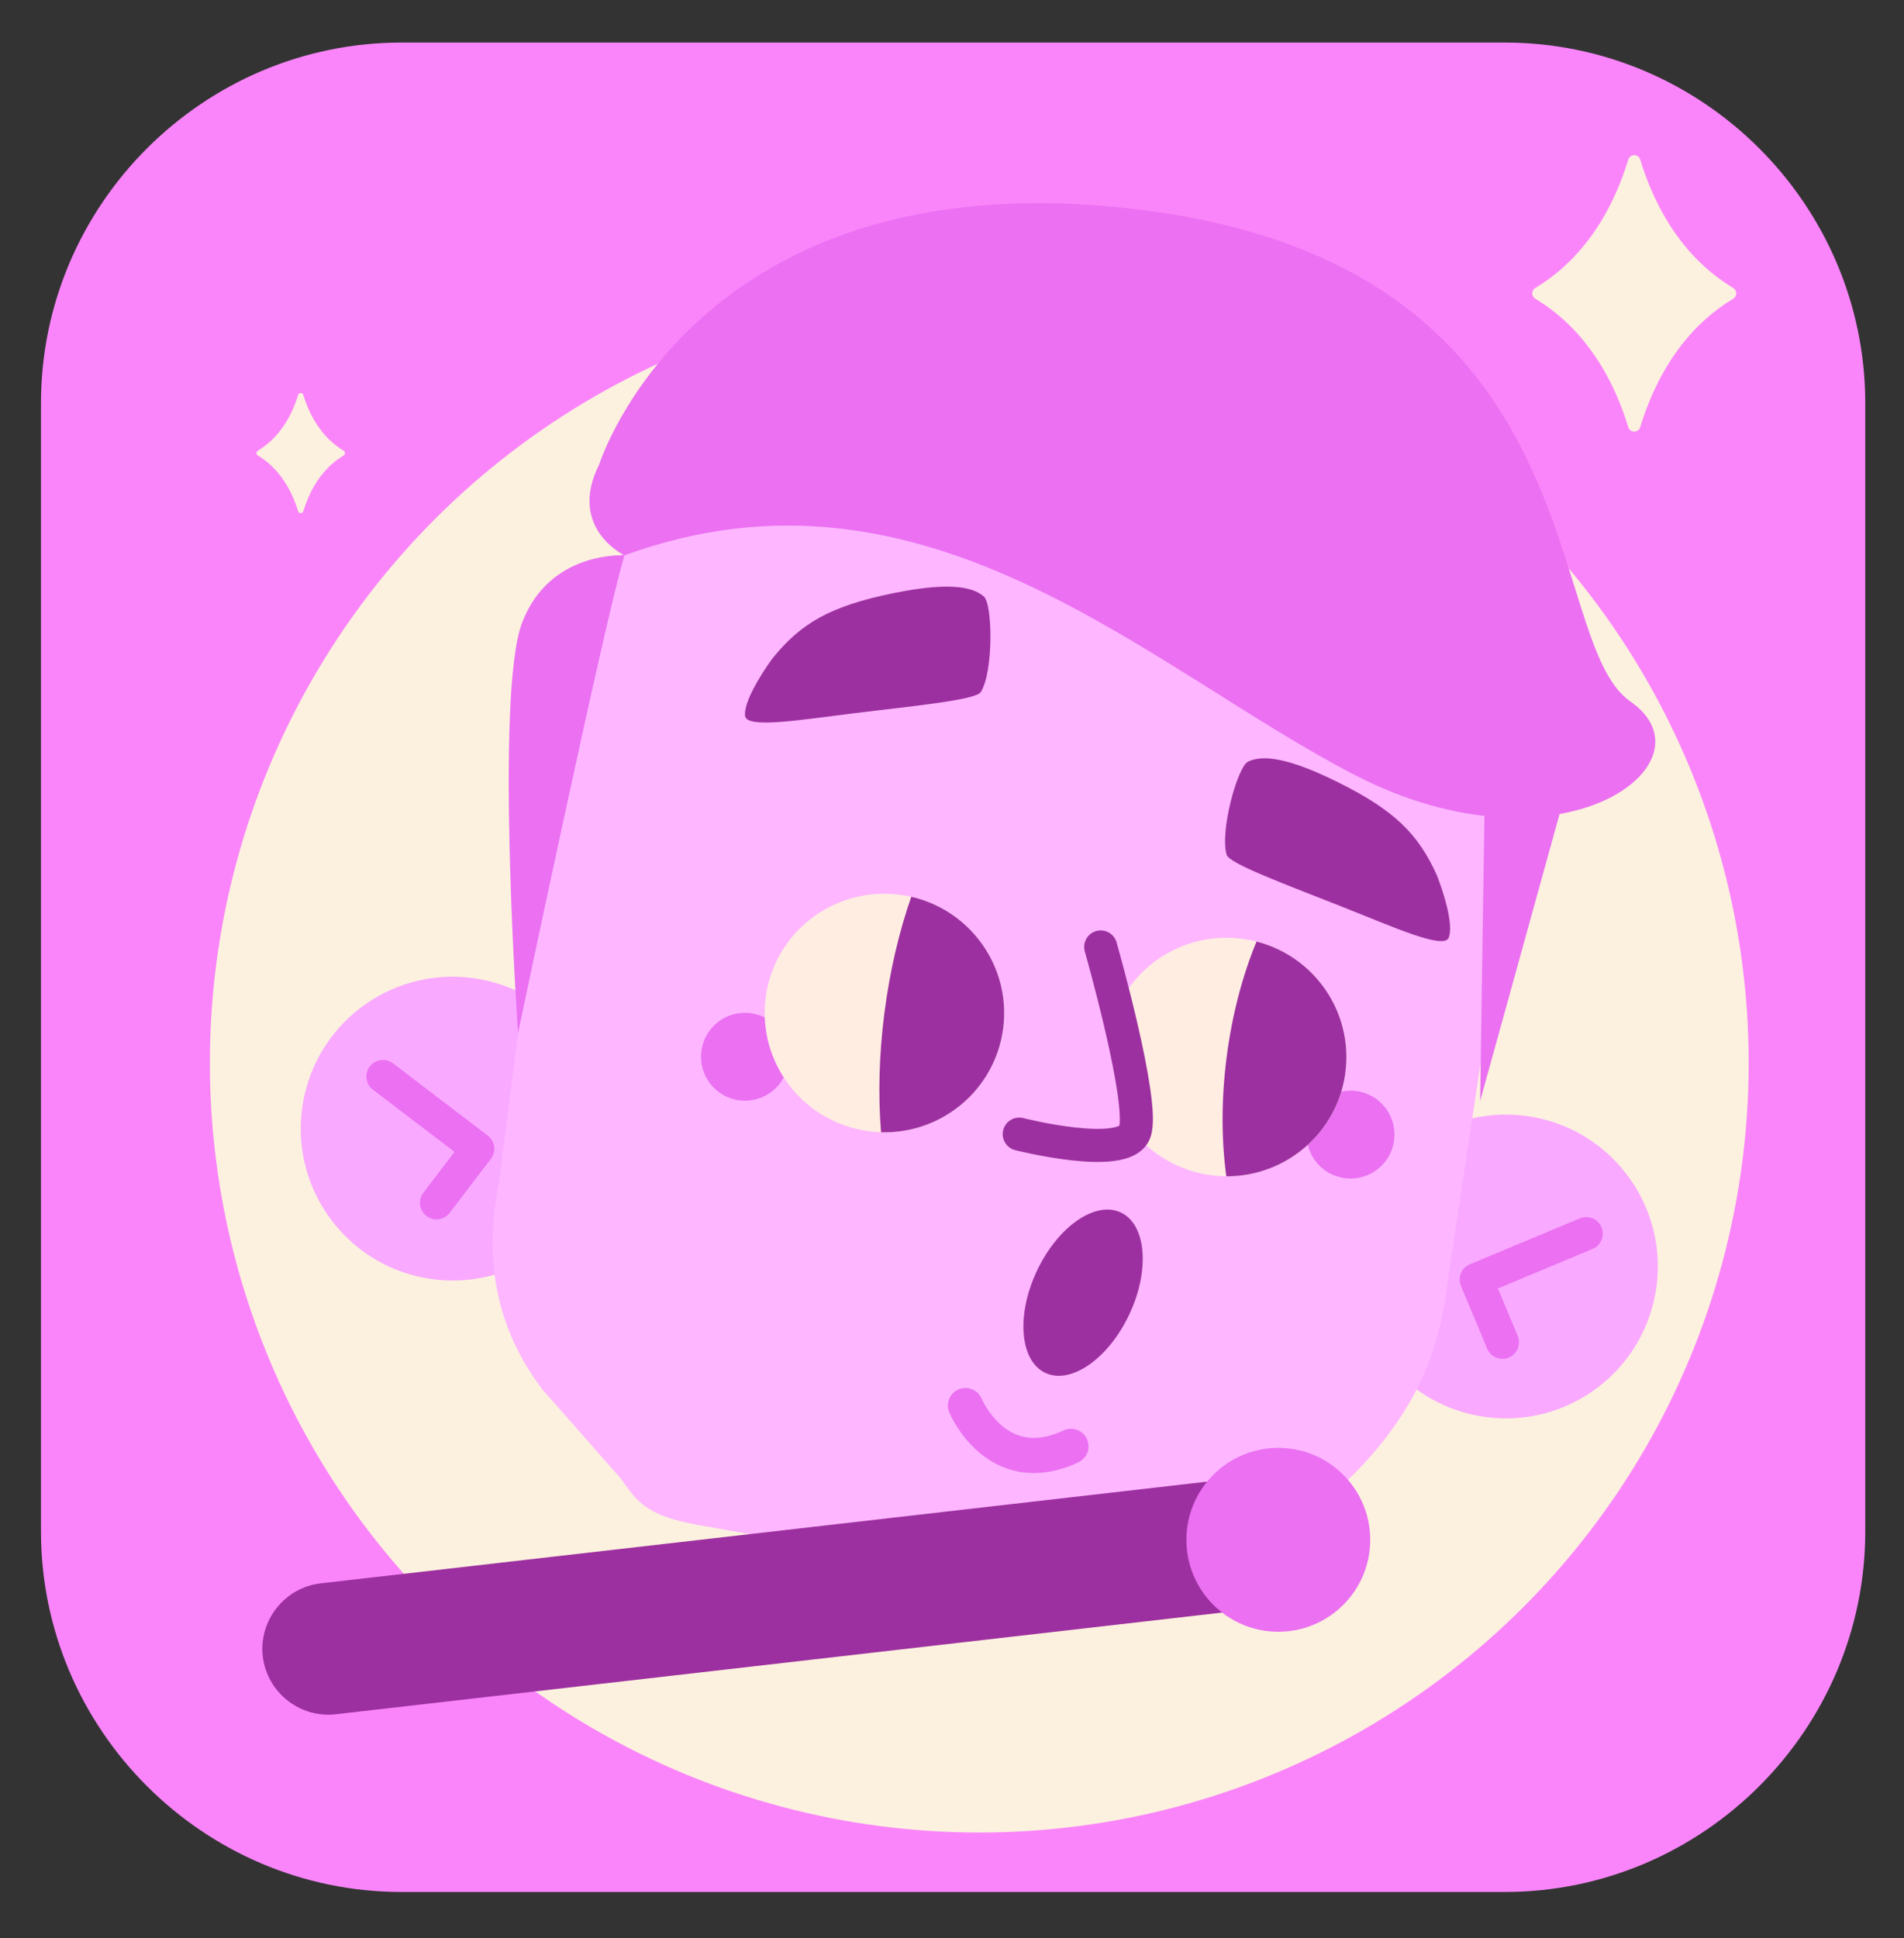 <svg xmlns="http://www.w3.org/2000/svg" xmlns:xlink="http://www.w3.org/1999/xlink" id="Camada_1" x="0px" y="0px" viewBox="0 0 315.5 321.11" style="enable-background:new 0 0 315.5 321.11;" xml:space="preserve"><rect x="0" y="0" width="315.5" height="321.11" fill="#333333" stroke="none"/><style type="text/css">	.st0{fill:#FA85FA;}	.st1{fill-rule:evenodd;clip-rule:evenodd;fill:#FCF1DF;}	.st2{fill-rule:evenodd;clip-rule:evenodd;fill:#F9A9FF;}	.st3{fill:none;stroke:#EB70F2;stroke-width:5.486;stroke-linecap:round;stroke-linejoin:round;stroke-miterlimit:22.926;}	.st4{fill-rule:evenodd;clip-rule:evenodd;fill:#FDB6FF;}	.st5{fill-rule:evenodd;clip-rule:evenodd;fill:#EB70F2;}	.st6{fill-rule:evenodd;clip-rule:evenodd;fill:#FFEDE2;}	.st7{fill-rule:evenodd;clip-rule:evenodd;fill:#9D30A0;}	.st8{fill:none;stroke:#9D30A0;stroke-width:5.478;stroke-linecap:round;stroke-linejoin:round;stroke-miterlimit:22.926;}	.st9{fill:#9D30A0;}	.st10{fill:none;stroke:#EB70F2;stroke-width:5.821;stroke-linecap:round;stroke-miterlimit:10;}	.st11{fill-rule:evenodd;clip-rule:evenodd;fill:#FAD77B;}	.st12{fill:none;stroke:#CF8748;stroke-width:7.54;stroke-linecap:round;stroke-linejoin:round;stroke-miterlimit:22.926;}	.st13{fill-rule:evenodd;clip-rule:evenodd;fill:#CF8748;}			.st14{clip-path:url(#SVGID_00000057854240101103945790000002882741677473630135_);fill-rule:evenodd;clip-rule:evenodd;fill:#8A4A12;}			.st15{clip-path:url(#SVGID_00000156585714190956039120000000164170650206986386_);fill-rule:evenodd;clip-rule:evenodd;fill:#8A4A12;}	.st16{fill-rule:evenodd;clip-rule:evenodd;fill:#8A4A12;}	.st17{fill:none;stroke:#8A4A12;stroke-width:3.096;stroke-linecap:round;stroke-linejoin:round;stroke-miterlimit:22.926;}	.st18{fill:none;stroke:#8A4A12;stroke-width:7.824;stroke-linecap:round;stroke-linejoin:round;stroke-miterlimit:22.926;}	.st19{fill-rule:evenodd;clip-rule:evenodd;fill:#B3641E;}			.st20{clip-path:url(#SVGID_00000157281200642969659580000000380837875869243275_);fill:none;stroke:#B3641E;stroke-width:7.882;stroke-linecap:round;stroke-linejoin:round;stroke-miterlimit:22.926;}	.st21{fill:none;stroke:#8A4A12;stroke-width:7.741;stroke-linecap:round;stroke-linejoin:round;stroke-miterlimit:22.926;}	.st22{fill:none;stroke:#8A4A12;stroke-width:7.529;stroke-linecap:round;stroke-linejoin:round;stroke-miterlimit:22.926;}	.st23{fill:none;stroke:#FCF1DF;stroke-width:2.061;stroke-linecap:round;stroke-linejoin:round;stroke-miterlimit:22.926;}	.st24{fill:none;stroke:#FCF1DF;stroke-width:0.895;stroke-linecap:round;stroke-linejoin:round;stroke-miterlimit:22.926;}</style><path class="st0" d="M249.34,313.43H66.53c-32.86,0-59.74-26.89-59.74-59.74V66.79c0-32.86,26.89-59.74,59.74-59.74h182.81 c32.86,0,59.74,26.89,59.74,59.74v186.89C309.09,286.54,282.2,313.43,249.34,313.43z"></path><circle class="st1" cx="162.27" cy="176.09" r="127.49"></circle><path class="st2" d="M78.21,162.01c13.78,1.77,23.52,14.38,21.75,28.17c-1.77,13.78-14.38,23.52-28.17,21.75 c-13.78-1.77-23.52-14.38-21.75-28.17C51.82,169.97,64.43,160.24,78.21,162.01"></path><polyline class="st3" points="63.46,178.34 79.16,190.31 72.33,199.26 "></polyline><path class="st2" d="M252.75,184.85c-13.78-1.77-26.39,7.97-28.17,21.75c-1.77,13.78,7.97,26.39,21.75,28.17 c13.78,1.77,26.39-7.97,28.17-21.75C276.27,199.23,266.54,186.62,252.75,184.85"></path><polyline class="st3" points="262.84,204.37 244.62,211.98 248.96,222.36 "></polyline><path class="st4" d="M94.86,113.81c4.95-31.45,34.02-53.25,65.6-49.19l21.51,2.77l14.66,1.89c34.88,4.48,59.25,36.76,54.02,71.53 l-10.73,71.33c-1.04,8.09-3.03,20.72-18.28,34.65l-13.31,10.59c-8.13,6.47-11.22,5.56-15.95,5.18L154,259.4l-38.29-6.76 c-9.17-1.62-10.32-4.29-12.87-7.73l-13.01-14.78c-4.36-5.82-10.67-16.77-7.22-33.84l3.24-25.17L94.86,113.81z"></path><path class="st5" d="M124.37,167.84c3.99,0.51,6.8,4.16,6.29,8.15c-0.51,3.99-4.16,6.81-8.15,6.29c-3.99-0.51-6.81-4.16-6.29-8.15 C116.73,170.15,120.38,167.33,124.37,167.84"></path><path class="st5" d="M224.72,180.74c3.99,0.51,6.8,4.16,6.29,8.15c-0.51,3.99-4.16,6.81-8.15,6.29c-3.99-0.51-6.81-4.16-6.29-8.15 C217.08,183.05,220.73,180.23,224.72,180.74"></path><path class="st6" d="M166.23,170.34c-1.31,10.17-10.16,17.53-20.24,17.23c-0.65-0.02-1.3-0.08-1.96-0.16 c-10.87-1.4-18.55-11.3-17.16-22.13c1.39-10.82,11.33-18.46,22.2-17.06c0.65,0.08,1.3,0.2,1.93,0.34 C160.83,150.81,167.54,160.17,166.23,170.34z"></path><g>	<defs>		<path id="SVGID_1_" d="M126.95,165.29c1.4-10.87,11.3-18.55,22.13-17.16c10.82,1.39,18.46,11.33,17.07,22.2   c-1.4,10.87-11.3,18.55-22.13,17.16C133.2,186.1,125.56,176.16,126.95,165.29"></path>	</defs>	<clipPath id="SVGID_00000148650756056076768170000011763394570323195040_">		<use xlink:href="#SVGID_1_" style="overflow:visible;"></use>	</clipPath></g><path class="st6" d="M222.94,177.63c-1.28,10.01-9.87,17.29-19.74,17.24c-0.81-0.01-1.64-0.06-2.46-0.17 c-10.87-1.4-18.55-11.3-17.16-22.13c1.39-10.82,11.33-18.46,22.2-17.06c0.83,0.11,1.64,0.26,2.43,0.47 C217.77,158.42,224.22,167.64,222.94,177.63z"></path><g>	<defs>		<path id="SVGID_00000044145065887331884810000003642338713621887151_" d="M183.66,172.59c1.4-10.87,11.3-18.55,22.13-17.16   c10.82,1.39,18.46,11.33,17.07,22.2c-1.4,10.87-11.3,18.55-22.13,17.16C189.91,193.39,182.27,183.45,183.66,172.59"></path>	</defs>	<clipPath id="SVGID_00000034060306991293262760000009676776947448295337_">		<use xlink:href="#SVGID_00000044145065887331884810000003642338713621887151_" style="overflow:visible;"></use>	</clipPath></g><path class="st7" d="M127.95,109.14c0,0-4.8,6.49-4.49,9.44c0.23,2.19,9.08,0.68,18.21-0.44c9.85-1.21,20.06-2.17,20.87-3.51 c2.11-3.48,1.94-14.59,0.48-15.82c-1.46-1.23-4.64-2.67-15.05-0.53C137.56,100.42,132.69,103.23,127.95,109.14"></path><path class="st7" d="M238.11,145.04c0,0,3,7.49,1.96,10.27c-0.77,2.06-8.96-1.64-17.51-5.03c-9.23-3.66-18.86-7.18-19.3-8.67 c-1.16-3.9,1.81-14.6,3.54-15.43c1.73-0.82,5.16-1.41,14.69,3.3C231.01,134.17,235.01,138.12,238.11,145.04"></path><path class="st4" d="M164.64,187.24c0,0,20.66,3.69,21.82-1.67c1.17-5.36-6.13-27.12-6.13-27.12L164.64,187.24z"></path><path class="st8" d="M182.39,156.87c0,0,7.4,25.95,5.64,30.69c-1.76,4.74-19.14,0.32-19.14,0.32"></path><ellipse transform="matrix(0.426 -0.905 0.905 0.426 -90.85 285.258)" class="st9" cx="179.42" cy="214.24" rx="14.68" ry="8.46"></ellipse><path class="st5" d="M99.29,76.93c0,0,16.37-51.96,91.04-42s65.14,71.11,79.79,81.25s-11.42,29.85-45.59,12.22 S153.5,73.74,103.48,92C103.48,92,93.99,87.51,99.29,76.93z"></path><path class="st5" d="M103.48,92c0,0-12.42-0.83-16.97,11.17s-0.67,67.95-0.67,67.95S100.5,101.38,103.48,92z"></path><polygon class="st5" points="246.12,125.97 245.26,182.42 260.98,125.61 "></polygon><path class="st10" d="M159.98,232.85c0,0,5.21,12.51,17.48,6.76"></path><g>	<g>		<path class="st11" d="M1043.79-932.64c19.1,0,34.58,15.48,34.58,34.59c0,19.1-15.48,34.59-34.58,34.59   c-19.1,0-34.59-15.48-34.59-34.59C1009.21-917.16,1024.69-932.64,1043.79-932.64"></path>		<polyline class="st12" points="1026.55,-907.79 1050.04,-894.23 1042.31,-880.83   "></polyline>	</g>	<g>		<path class="st11" d="M1265.61-932.64c-19.1,0-34.59,15.48-34.59,34.59c0,19.1,15.48,34.59,34.59,34.59   c19.1,0,34.59-15.48,34.59-34.59C1300.2-917.16,1284.71-932.64,1265.61-932.64"></path>		<polyline class="st12" points="1282.78,-907.79 1259.29,-894.23 1267.02,-880.83   "></polyline>	</g>	<path class="st11" d="M1046.31-1028.81h108.39h108.39v158.69c0,11.21-3.37,13.9-6.29,16.9l-28.39,29.23  c-9.95,10.24-14.32,9.55-20.83,9.85l-52.87,2.43l-53.39-2.51c-12.78-0.6-14.82-4.04-18.9-8.28l-30.24-31.13  c-6.97-7.17-5.89-11.2-5.86-14.86v-51.62V-1028.81z"></path>	<g>		<path class="st13" d="M1253.16-849.55l-24.76,25.49c-9.95,10.24-14.32,9.55-20.83,9.85l-52.39,2.41l-1.02-0.03l-4.73-0.2   l-48.12-2.26c-12.78-0.6-14.82-4.04-18.9-8.28l-14.77-15.2l-12.17-13.37c-0.47-0.4,25.64-9.64,26.78-11.18   c1.8-2.46,7.37-35.79,11.87-37.58c7.41-4.05,34.45-11.56,61.26-11.34c27.17,0.23,54.13,8.24,61.32,12.17   c2.77,1.52,3.52,21.26,4.89,27.5C1222.18-868.94,1252.28-850.99,1253.16-849.55 M1153.86-876.28   c-3.6,0.05-19.14-10.89-24.42-19.37c0,0-3.74-2.5-6.1,0.42c-2.37,2.92-18.94,34.48-18.28,38.81c0.65,4.33,30.69,18.99,33.95,18.99   c3.26,0,2.61-18.99,5.55-19.99c1.45-0.49,17.16-0.49,18.61,0c2.94,1,2.29,19.99,5.55,19.99c3.26,0,33.3-14.66,33.95-18.99   c0.65-4.33-14.94-35.57-18.28-38.81c-3.35-3.25-6.84,0.58-6.84,0.58C1174.39-889.56,1161.05-876.19,1153.86-876.28z"></path>		<path class="st13" d="M1062.85-842.7l-10.68-10.99c-6.97-7.17-5.89-11.2-5.86-14.86l-1.15-35.43c0-9.11,8.15-9.14,8.52,1.18   c0.46,12.58,0.69,39.81,3.23,40.9c8.4,3.59,25.33-0.41,25.33-0.41l-18.2,20.2L1062.85-842.7z"></path>		<path class="st13" d="M1246.2-842.7l10.86-10.99c7.09-7.17,5.99-11.2,5.95-14.86l1.15-35.56c0-9.11-8.29-9.14-8.67,1.18   c-0.46,12.58-0.96,39.44-3.27,41.02c-4.1,2.82-23.37-2.07-23.37-2.07l16.11,21.86L1246.2-842.7z"></path>	</g>	<path class="st13" d="M1085.13-930.1c5.53,0,10.01,4.48,10.01,10.01c0,5.53-4.48,10.01-10.01,10.01c-5.53,0-10.01-4.48-10.01-10.01  C1075.13-925.62,1079.61-930.1,1085.13-930.1"></path>	<path class="st13" d="M1224.19-930.1c5.53,0,10.01,4.48,10.01,10.01c0,5.53-4.48,10.01-10.01,10.01c-5.53,0-10.01-4.48-10.01-10.01  C1214.18-925.62,1218.66-930.1,1224.19-930.1"></path>	<path class="st6" d="M1115.37-961.18c15.06,0,27.27,12.16,27.27,27.16c0,15-12.21,27.16-27.27,27.16  c-15.06,0-27.27-12.16-27.27-27.16C1088.1-949.02,1100.31-961.18,1115.37-961.18"></path>	<g>		<defs>			<path id="SVGID_00000083065530811034859280000016812315038483904675_" d="M1115.37-961.18c15.06,0,27.27,12.16,27.27,27.16    c0,15-12.21,27.16-27.27,27.16c-15.06,0-27.27-12.16-27.27-27.16C1088.1-949.02,1100.31-961.18,1115.37-961.18"></path>		</defs>		<clipPath id="SVGID_00000016755174404715731940000013819001599620086948_">			<use xlink:href="#SVGID_00000083065530811034859280000016812315038483904675_" style="overflow:visible;"></use>		</clipPath>					<path style="clip-path:url(#SVGID_00000016755174404715731940000013819001599620086948_);fill-rule:evenodd;clip-rule:evenodd;fill:#8A4A12;" d="   M1115.37-934.02c34.29,0,62.1,12.15,62.1,27.13c0,14.98-27.8,27.13-62.1,27.13c-34.3,0-62.1-12.15-62.1-27.13   C1053.27-921.88,1081.07-934.02,1115.37-934.02"></path>	</g>	<path class="st6" d="M1193.95-961.18c15.06,0,27.27,12.16,27.27,27.16c0,15-12.21,27.16-27.27,27.16s-27.27-12.16-27.27-27.16  C1166.68-949.02,1178.89-961.18,1193.95-961.18"></path>	<g>		<defs>			<path id="SVGID_00000114784167376535946120000004276476773355181498_" d="M1193.95-961.18c15.06,0,27.27,12.16,27.27,27.16    c0,15-12.21,27.16-27.27,27.16s-27.27-12.16-27.27-27.16C1166.68-949.02,1178.89-961.18,1193.95-961.18"></path>		</defs>		<clipPath id="SVGID_00000047761865986482606430000011456459153108824740_">			<use xlink:href="#SVGID_00000114784167376535946120000004276476773355181498_" style="overflow:visible;"></use>		</clipPath>					<path style="clip-path:url(#SVGID_00000047761865986482606430000011456459153108824740_);fill-rule:evenodd;clip-rule:evenodd;fill:#8A4A12;" d="   M1193.95-934.02c30.77,0,55.71,12.15,55.71,27.13c0,14.98-24.94,27.13-55.71,27.13s-55.71-12.15-55.71-27.13   C1138.24-921.88,1163.18-934.02,1193.95-934.02"></path>	</g>	<path class="st16" d="M1073.13-981.12c0,0-5.41,9.69-4.47,13.66c0.69,2.94,12.5-0.67,24.75-3.79c13.22-3.37,26.97-6.48,27.84-8.44  c2.26-5.12,0.09-20.22-2.12-21.65c-2.21-1.43-6.79-2.82-20.6,1.92C1084.71-994.69,1078.57-990.01,1073.13-981.12"></path>	<path class="st16" d="M1236.19-981.12c0,0,5.41,9.69,4.47,13.66c-0.69,2.94-12.5-0.67-24.75-3.79  c-13.22-3.37-26.97-6.48-27.84-8.44c-2.27-5.12-0.09-20.22,2.12-21.65c2.21-1.43,6.79-2.82,20.6,1.92  C1224.61-994.69,1230.76-990.01,1236.19-981.12"></path>	<g>		<path class="st16" d="M1110.83-1023.95c0,0,9.8,15.08,29.04,16.62c19.24,1.54,55.22-16.84,55.22-16.84s-20.97-1.9-46-1.83   C1136.64-1025.97,1123.2-1024.39,1110.83-1023.95"></path>		<polygon class="st16" points="1046.31,-983.14 1041.44,-921.13 1057.32,-924.21   "></polygon>		<polygon class="st17" points="1046.31,-983.14 1041.44,-921.13 1057.32,-924.21   "></polygon>		<polygon class="st16" points="1264,-983.77 1268.99,-921.13 1248.54,-924.01   "></polygon>		<polygon class="st17" points="1264,-983.77 1268.99,-921.13 1248.54,-924.01   "></polygon>	</g>	<path class="st18" d="M1135.5-888.07c0,0,12.11,11.19,18.73,11.4c6.62,0.21,19.59-12.05,19.59-12.05"></path>	<g>		<path class="st13" d="M1035.2-1042.33c0,0,7.84-34.28,11.75-38.2c2.88-2.88,60.15-18.78,102.15-26.64   c15.19-2.84,28.38-4.63,36.28-4.37c0,0,8,0.16,12.41,6.37c4.41,6.2,23.67,19.59,40.65,23.67c16.98,4.08,30.04,19.91,31.18,26.61   c1.14,6.69,2.45,20.24,2.45,20.24L1035.2-1042.33z"></path>		<path class="st19" d="M1033.73-1039.76c0,0,2.05-8.86,4.58-18.09c4.56-2.61,10.11-5.44,16.21-8.25   c12.05-5.56,26.25-11.02,39.2-14.42c18.69-4.9,47.41-6.7,73.72-5.79c18.5,0.64,35.8,2.62,47.59,5.79   c20.16,5.44,42.04,17.04,54.57,25.73c0.39,0.91,0.66,1.74,0.79,2.46c1.15,6.69,2.47,20.24,2.47,20.24L1033.73-1039.76z"></path>		<path class="st13" d="M1017.58-977.36c-1.63-4.57,8.49-56.81,9.79-62.36c0.74-3.15,12.75-10.61,28.43-17.9   c11.94-5.56,26-11.02,38.83-14.42c31.53-8.35,91.89-7.7,120.16,0c29.62,8.07,63.01,29.71,64.31,35.26   c1.31,5.55,14.36,54.85,12.73,59.42c-5.88,15.67-24.1,22.85-24.1,22.85s-3-12.43-4.63-26.12c-1.93-16.21-9.13-28.73-26.44-37.22   c-20.28-9.95-143.62-9.95-163.9,0c-14.79,7.26-23.61,17.38-25.86,30.36c-0.38,2.2-3.33,3.46-3.46,5.82   c-0.89,16.99-0.89,26.82-0.89,26.82S1023.45-961.69,1017.58-977.36"></path>		<g>			<defs>				<path id="SVGID_00000057859591995878749570000005220505278569042336_" d="M1017.58-977.36c-1.63-4.57,8.49-56.81,9.79-62.36     c0.74-3.15,12.75-10.61,28.43-17.9c11.94-5.56,26-11.02,38.83-14.42c31.53-8.35,91.89-7.7,120.16,0     c29.62,8.07,63.01,29.71,64.31,35.26c1.31,5.55,14.36,54.85,12.73,59.42c-5.88,15.67-24.1,22.85-24.1,22.85     s-4.63-9.79-4.63-26.12c0-16.32-9.13-28.73-26.44-37.22c-20.28-9.95-143.62-9.95-163.9,0c-14.79,7.26-23.61,17.38-25.86,30.36     c-0.38,2.2-0.57,4.49-0.57,6.86c0,16.32-3.77,25.79-3.77,25.79S1023.45-961.69,1017.58-977.36"></path>			</defs>			<clipPath id="SVGID_00000022539297311761846500000007991211472850075272_">				<use xlink:href="#SVGID_00000057859591995878749570000005220505278569042336_" style="overflow:visible;"></use>			</clipPath>							<path style="clip-path:url(#SVGID_00000022539297311761846500000007991211472850075272_);fill:none;stroke:#B3641E;stroke-width:7.882;stroke-linecap:round;stroke-linejoin:round;stroke-miterlimit:22.926;" d="    M1057.53-1059.82c0,0-9.1,16.07,4.13,47.41"></path>							<path style="clip-path:url(#SVGID_00000022539297311761846500000007991211472850075272_);fill:none;stroke:#B3641E;stroke-width:7.882;stroke-linecap:round;stroke-linejoin:round;stroke-miterlimit:22.926;" d="    M1202.67-1076.01c0,0,11.11,14.32,14.7,23.79c3.59,9.47-5.86,27.96-5.86,27.96"></path>		</g>		<path class="st16" d="M1054.7-1004.31c0,0-23.28,21.59-22.51,31.09c0.77,9.49,14.13,11.38,14.13,11.38   S1045.02-991.4,1054.7-1004.31"></path>		<path class="st16" d="M1254.88-1004.31c0,0,24.19,21.59,23.82,31.09c-0.37,9.49-13.65,11.38-13.65,11.38   S1263.6-991.01,1254.88-1004.31"></path>		<path class="st11" d="M1153.25-1107.92c0,0,26.36,0.75,30.93,1.02c4.57,0.27,10.21,9,17.2,14.11c6.99,5.11,29.5,14.92,46.2,14.72   c0,0-10.71-3.13-17.46-6.06c-6.75-2.93-23.26-13.09-29.68-21.16C1194.02-1113.36,1182.92-1113.61,1153.25-1107.92"></path>		<path class="st11" d="M1218.3-1059.52c0,0-4.52-8.08-8.69-13.77c0,0,37.04,8.57,61.88,28.91c0,0,6.01,3.87,7.41,7.08   c1.4,3.21,2.16,8.31,2.16,8.31S1254-1055.88,1218.3-1059.52"></path>		<path class="st11" d="M1115.12-1075.81c0,0,42.42-4.44,67.36-1.19l16.74,1.85l9.41,14.35c0,0-33.46-10.55-48.92-11.35   S1130.41-1073.5,1115.12-1075.81"></path>	</g>	<g>		<path class="st21" d="M1209.46-972.35c-38.39-1.11-40.46,17.17-40.46,38.35c0,21.18,18.11,38.35,40.46,38.35   c22.34,0,40.46-17.17,40.46-38.35C1249.92-955.18,1247.86-971.24,1209.46-972.35z"></path>		<path class="st21" d="M1099.9-972.31c38.39-1.11,40.46,17.17,40.46,38.35c0,21.18-18.11,38.35-40.46,38.35   c-22.34,0-40.46-17.17-40.46-38.35C1059.45-955.14,1061.51-971.19,1099.9-972.31z"></path>		<path class="st21" d="M1139.08-952.72c0,0,11.98-8.46,31.16-1.5"></path>	</g>	<g>		<path class="st11" d="M1143.43-910.72c0,0,28.8,1.41,29.46-6.1c0.65-7.51-13.11-35.9-13.11-35.9L1143.43-910.72z"></path>		<path class="st22" d="M1162.31-955.22c0,0,14.63,34.08,13.06,40.85c-1.57,6.77-26.04,3.79-26.04,3.79"></path>	</g></g><g>	<path class="st23" d="M254.93,48.6c2.09-1.35,11.19-6.54,15.87-21.87c4.68,15.33,13.78,20.52,15.87,21.87  c-2.09,1.35-11.19,6.54-15.87,21.87C266.12,55.14,257.02,49.95,254.93,48.6z"></path>	<path class="st1" d="M254.93,48.6c2.09-1.35,11.19-6.54,15.87-21.87c4.68,15.33,13.78,20.52,15.87,21.87  c-2.09,1.35-11.19,6.54-15.87,21.87C266.12,55.14,257.02,49.95,254.93,48.6z"></path></g><g>	<path class="st24" d="M42.94,75.06c0.91-0.59,4.86-2.84,6.89-9.5c2.03,6.66,5.99,8.91,6.89,9.5c-0.91,0.59-4.86,2.84-6.89,9.5  C47.8,77.9,43.85,75.65,42.94,75.06z"></path>	<path class="st1" d="M42.94,75.06c0.91-0.59,4.86-2.84,6.89-9.5c2.03,6.66,5.99,8.91,6.89,9.5c-0.91,0.59-4.86,2.84-6.89,9.5  C47.8,77.9,43.85,75.65,42.94,75.06z"></path></g><path class="st7" d="M206.38,266.7L55.63,283.99c-5.96,0.68-11.4-3.64-12.09-9.6v0c-0.68-5.96,3.64-11.4,9.6-12.09l150.75-17.29 c5.96-0.68,11.4,3.64,12.09,9.6v0C216.66,260.58,212.34,266.02,206.38,266.7z"></path><circle class="st5" cx="211.82" cy="255.09" r="15.23"></circle><path class="st7" d="M166.23,170.34c-1.31,10.17-10.16,17.53-20.24,17.23c-0.49-6.06-0.34-12.77,0.56-19.76 c0.9-6.99,2.45-13.51,4.45-19.25C160.83,150.81,167.54,160.17,166.23,170.34z"></path><path class="st7" d="M222.94,177.63c-1.28,10.01-9.87,17.29-19.74,17.24c-0.81-5.97-0.85-12.71,0.06-19.77 c0.91-7.05,2.65-13.56,4.95-19.12C217.77,158.42,224.22,167.64,222.94,177.63z"></path></svg>